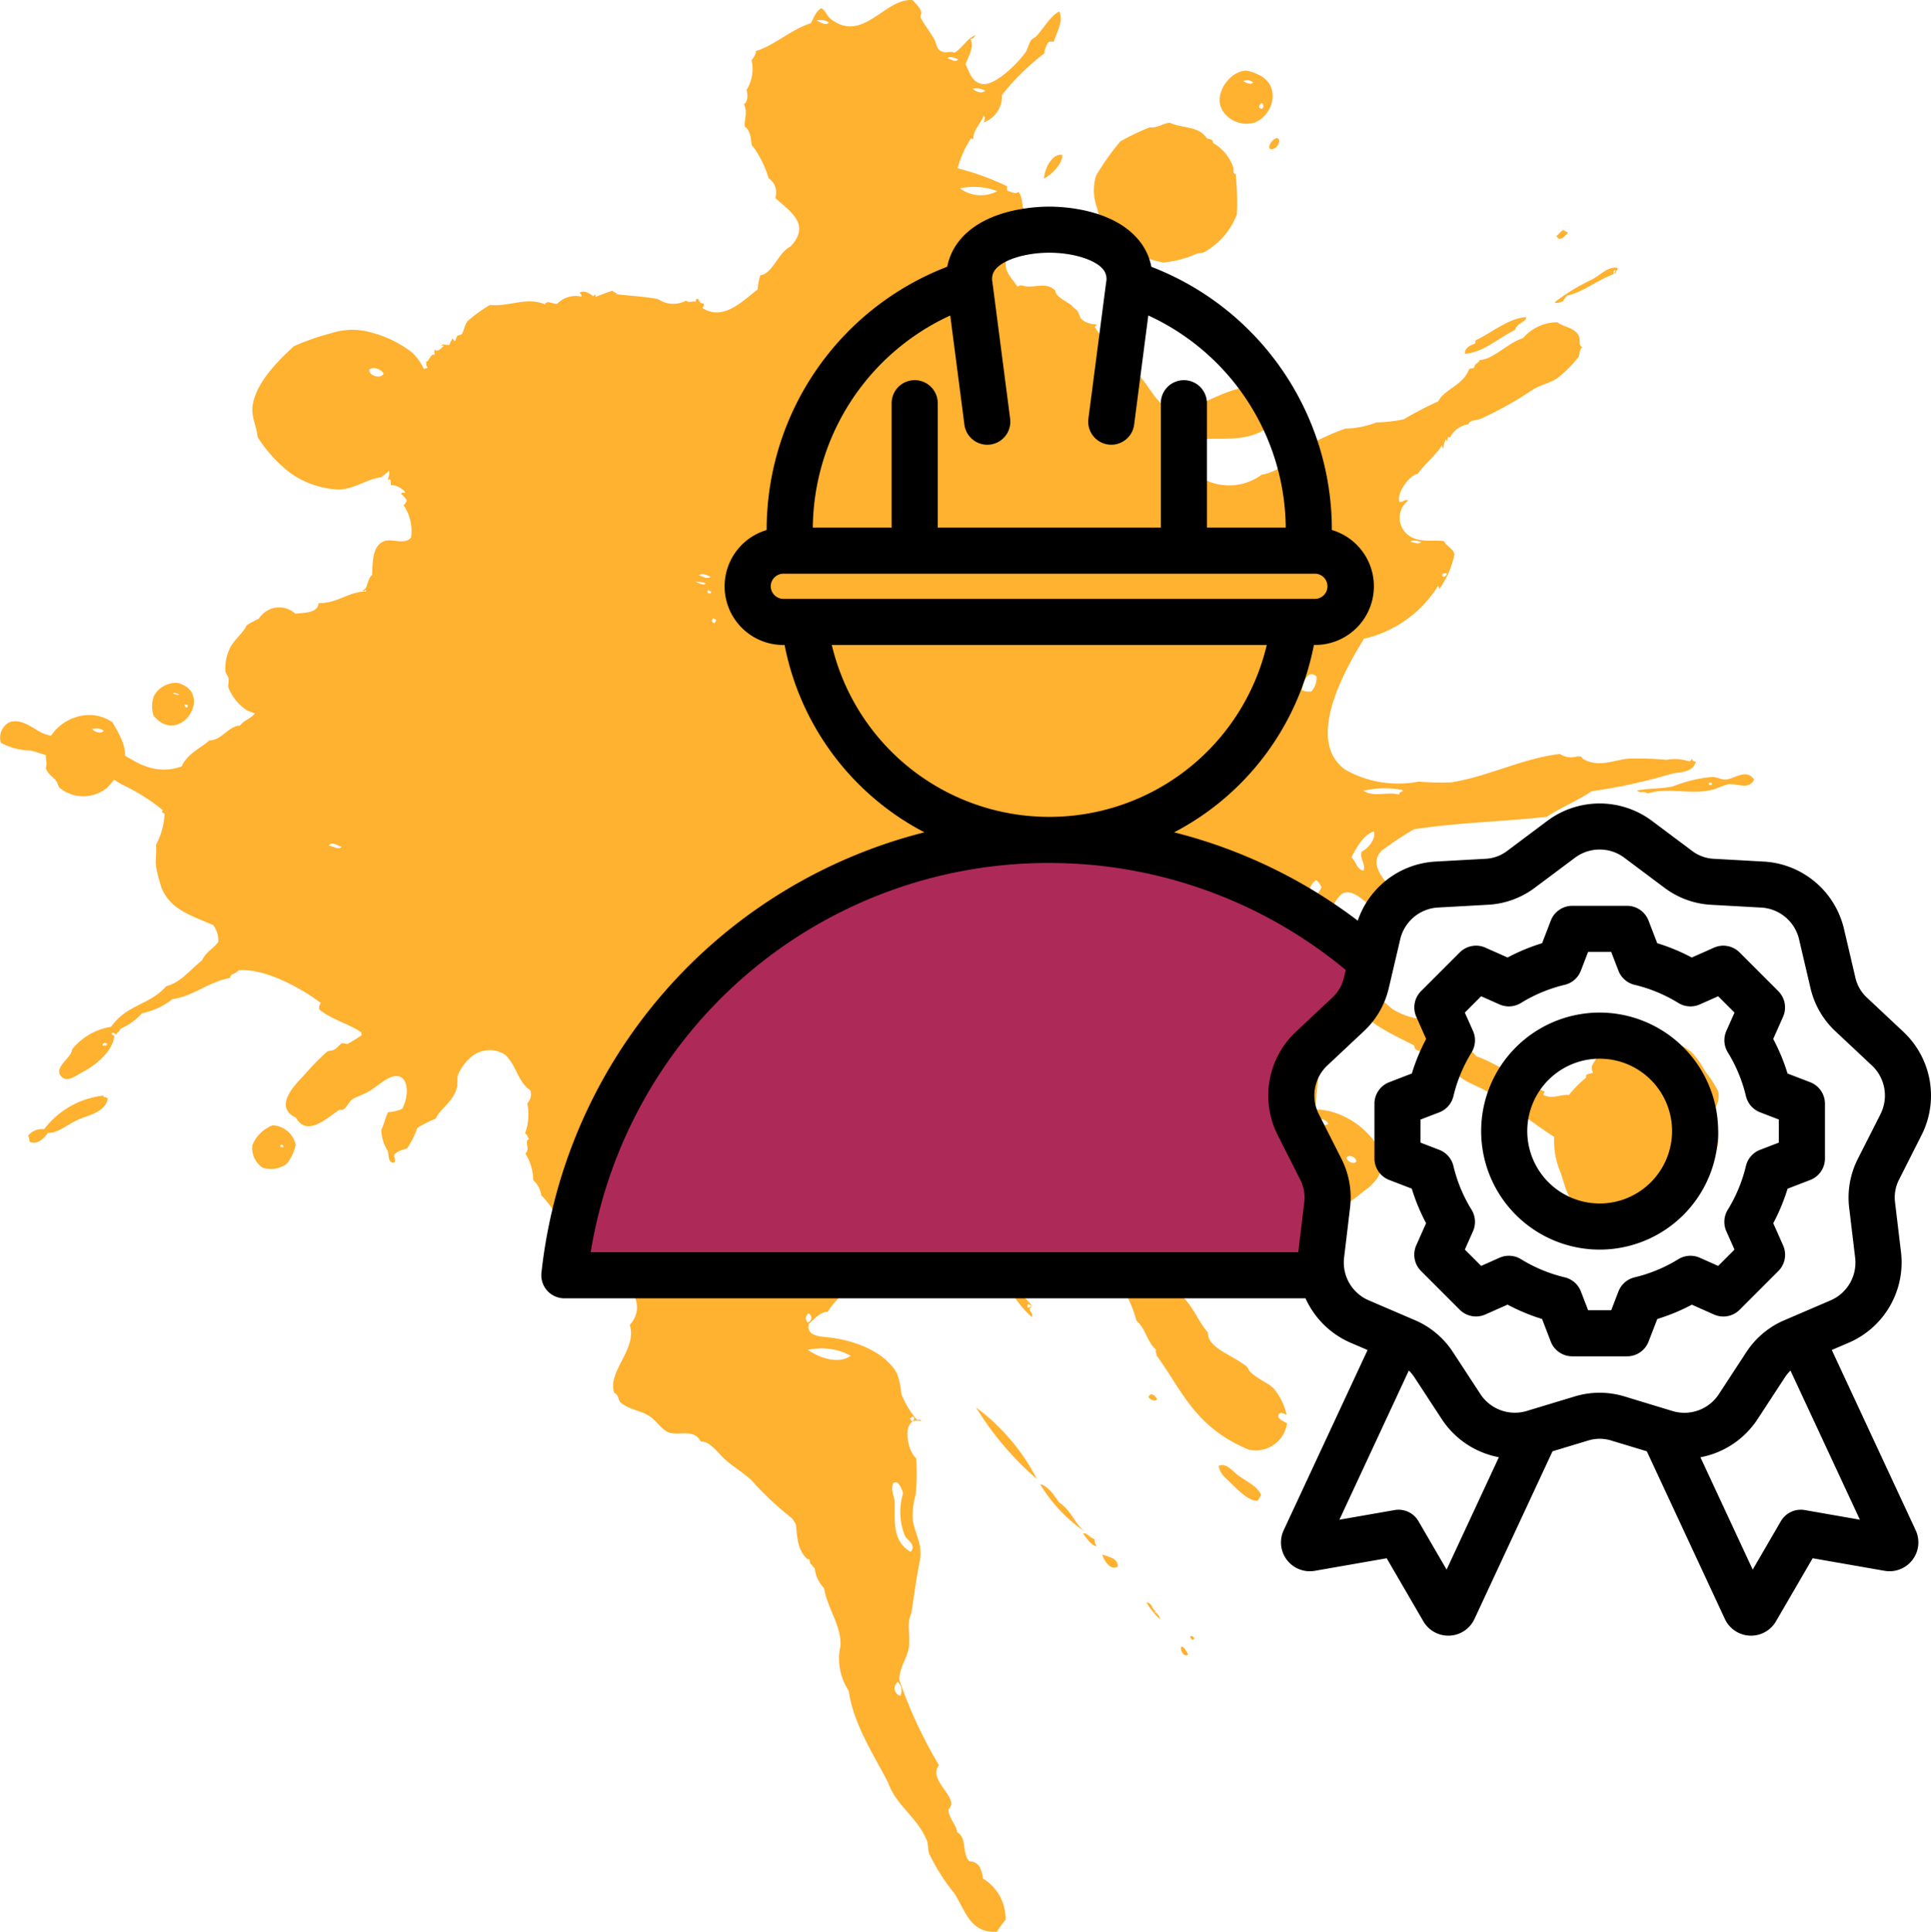 <svg xmlns="http://www.w3.org/2000/svg" width="150" height="150.056" viewBox="0 0 150 150.056">
  <g id="Groupe_37672" data-name="Groupe 37672" transform="translate(393.07 6504.348)">
    <g id="Groupe_37669" data-name="Groupe 37669" transform="translate(-393.07 -6504.348)">
      <g id="tache-01">
        <path id="Tracé_48" data-name="Tracé 48" d="M432.772,243.912c-.235-.055-.133.172-.164.293-1.248.45-2.356,1.393-3.651,1.679-.1.239-.243.231-.246.438-.235,0-.411.207-.681.067a15.565,15.565,0,0,1,2.849-1.745c.626-.3,1.311-1.076,2.007-.931.157.078-.133.243-.121.446-.176-.035-.023-.157.012-.25Z" transform="translate(-307.268 -222.909)" fill="#ffb130" fill-rule="evenodd"/>
        <path id="Tracé_49" data-name="Tracé 49" d="M362.109,204.874c1.89.767,1.342,3.138-.188,3.76a2.22,2.22,0,0,1-2.469-.876c-.857-1.326.614-3.2,1.839-3.15A3.007,3.007,0,0,1,362.109,204.874Zm-1.084.548c.29.157.575.293.775.113A.667.667,0,0,0,361.025,205.422Zm1.229,2.046c.067.035.129.074.2.11a.253.253,0,0,0,0-.454.349.349,0,0,0-.192.34Z" transform="translate(-264.453 -199.116)" fill="#ffb130" fill-rule="evenodd"/>
        <path id="Tracé_51" data-name="Tracé 51" d="M415,253.52c-.031.415-.747.442-.877.986-1.291.642-2.449,1.745-3.885,1.866-.086-.446.485-.716.767-.79.086-.106-.027-.156.09-.27,1.272-.634,2.606-1.745,3.909-1.792Z" transform="translate(-296.431 -228.89)" fill="#ffb130" fill-rule="evenodd"/>
        <path id="Tracé_52" data-name="Tracé 52" d="M280.442,199.972c.5.258.536.387.736.865.305.732.391,2.172-.415,2.794a3.526,3.526,0,0,1-2.113.548,2.233,2.233,0,0,1-1.37-3.283A2.372,2.372,0,0,1,280.442,199.972Zm-1.428.935c.082-.145.325.274.376.02C279.256,200.809,278.943,200.786,279.014,200.907Zm.912,1.35c.172-.051.141-.282-.059-.356A.224.224,0,0,0,279.925,202.257Z" transform="translate(-213.658 -196.131)" fill="#ffb130" fill-rule="evenodd"/>
        <path id="Tracé_53" data-name="Tracé 53" d="M301.587,231.018c-.215.869-.806,2.019-1.647,1.776.02-.5.074-1.01.074-1.5.16-.262.391-.2.427-.532a1.323,1.323,0,0,1,1.143.258Zm-.571.9c.086-.121.1-.219-.035-.278C300.895,231.761,300.879,231.859,301.016,231.917Z" transform="translate(-227.798 -215.011)" fill="#ffb130" fill-rule="evenodd"/>
        <path id="Tracé_54" data-name="Tracé 54" d="M383.755,281.327a.4.4,0,0,1-.485.176C383.431,281.436,383.552,281.241,383.755,281.327Z" transform="translate(-279.266 -245.803)" fill="#ffb130" fill-rule="evenodd"/>
        <path id="Tracé_55" data-name="Tracé 55" d="M326.286,259.744a7.589,7.589,0,0,1,.747,1.643c.274,1.91-1.643,3.561-2.747,4.762a2.067,2.067,0,0,1-1.964-.4,2.589,2.589,0,0,0-1.256-2,5.062,5.062,0,0,1-.29-2.8c1.19-1.757,3.036-3.126,5.513-1.209Zm-2.723.72a.719.719,0,0,0,.849.094A.546.546,0,0,0,323.563,260.464Zm1.115,2.817c.082.047.164.09.243.137.137-.106.125-.2.145-.368-.067-.035-.129-.074-.2-.11A.349.349,0,0,0,324.678,263.281Z" transform="translate(-240.692 -232.112)" fill="#ffb130" fill-rule="evenodd"/>
        <path id="Tracé_56" data-name="Tracé 56" d="M428.965,349.225c-.188.6-.939.469-1.495.254A1.452,1.452,0,0,1,428.965,349.225Z" transform="translate(-306.927 -287.093)" fill="#ffb130" fill-rule="evenodd"/>
        <path id="Tracé_57" data-name="Tracé 57" d="M252.992,271.124c-.254-.2-.211-.489-.673-.638a1.389,1.389,0,0,1,2.1-1.78,2.019,2.019,0,0,1,.227,1.546A2.5,2.5,0,0,1,252.992,271.124Zm.994-1.307c.027-.047.055-.1.082-.145-.078-.031-.172-.117-.223-.063C253.911,269.672,253.8,269.786,253.986,269.817Z" transform="translate(-198.267 -237.897)" fill="#ffb130" fill-rule="evenodd"/>
        <path id="Tracé_58" data-name="Tracé 58" d="M136.163,236.53c-1.127.141-1.976.884-3.236.947a7,7,0,0,1-3.827-1.319,10.881,10.881,0,0,1-2.5-2.763c-.07-.845-.544-1.6-.376-2.532.321-1.773,2-3.424,3.189-4.515a17.364,17.364,0,0,1,2.813-.99,5.336,5.336,0,0,1,3.369-.035,8.61,8.61,0,0,1,2.966,1.479,4.152,4.152,0,0,1,1.111,4.426,10.323,10.323,0,0,1-.939,2.238,7.785,7.785,0,0,1-2.563,3.064Zm-.892-8.362c-.047.462.912.755,1.115.305C136.225,228.114,135.513,227.883,135.271,228.168Zm2,4.8c-.168.29.149.708.423.622C137.857,233.275,137.6,233.024,137.27,232.966Z" transform="translate(-106.589 -199.451)" fill="#ffb130" fill-rule="evenodd"/>
        <path id="Tracé_59" data-name="Tracé 59" d="M434.292,399.21a.872.872,0,0,1-.1-.509,3.509,3.509,0,0,1,2.356-1.894c.509.415,1.307.669,1.741.336.145-.274-.023-.462.008-.7a5.734,5.734,0,0,1,3.612,1.135,6.342,6.342,0,0,1,1.08,1.51,9.14,9.14,0,0,1,1.006,1.534c.282.927-.587,1.859-.924,2.9-1.088.587-2.43,1.953-3.866,1.945a10.624,10.624,0,0,1-1.17-.207,4.58,4.58,0,0,1-2.3-.716,5.142,5.142,0,0,1-1.28-1.045,7.139,7.139,0,0,1-1.045-2.262c-.023-.372.207-.767.106-1.1.1-.348.305-.387.211-.716.16-.16.376-.137.563-.2Zm5.752,1.565c.027.317.9.834,1.068.278C440.861,400.779,440.263,400.451,440.044,400.776Z" transform="translate(-310.54 -315.887)" fill="#ffb130" fill-rule="evenodd"/>
        <path id="Tracé_60" data-name="Tracé 60" d="M443.063,396.821c-.176.18-.477.278-.653.02C442.594,396.684,442.887,396.555,443.063,396.821Z" transform="translate(-316.021 -316.025)" fill="#ffb130" fill-rule="evenodd"/>
        <path id="Tracé_61" data-name="Tracé 61" d="M376.992,413.4c-.02,1.064.7,1.839.141,2.719a4.516,4.516,0,0,1-1,.982c-.36.274-.79.646-1.123.849a5.306,5.306,0,0,1-3.631.274,4.606,4.606,0,0,1-1.788-.943c-.16-.168-.36-.6-.583-.908a2.674,2.674,0,0,1-.689-2.32c.172-.544.669-.736.61-1.2,1.718-3.334,6.12-2.242,8.061.552Zm-4.715-1.69a.817.817,0,0,0,1.045.2C373.173,411.56,372.492,411.372,372.277,411.709Zm2.446,2.86c.035.239.638.575.767.239C375.517,414.534,374.883,414.217,374.722,414.569Z" transform="translate(-270.133 -324.621)" fill="#ffb130" fill-rule="evenodd"/>
        <path id="Tracé_62" data-name="Tracé 62" d="M164.318,315.752a5.624,5.624,0,0,1-2.532,3.921,3.012,3.012,0,0,0-1.307.489,7.4,7.4,0,0,1-2.935-.622,3.779,3.779,0,0,1-1.444-1.78c-.059-.18.063-.438.008-.7-.039-.211-.227-.4-.246-.591a3.733,3.733,0,0,1,.391-1.839c.364-.646.951-1.06,1.291-1.718a7.783,7.783,0,0,1,2.054-.9,4.13,4.13,0,0,1,.563-.2,4.948,4.948,0,0,1,2.226.74c1.44.693,1.675,2.129,1.925,3.212Zm-3.659-2.191c.243.29.779.462,1,.176C161.555,313.474,160.867,313.255,160.659,313.56Zm1.968,3.365c.153.094.293.317.489.274C163.25,316.937,162.784,316.558,162.627,316.925Z" transform="translate(-138.358 -264.365)" fill="#ffb130" fill-rule="evenodd"/>
        <path id="Tracé_63" data-name="Tracé 63" d="M141.452,328.646a2.282,2.282,0,0,1,.027-1.53,1.938,1.938,0,0,1,1.859-1.013C146.226,326.9,143.471,331.1,141.452,328.646Zm1.491-1.733c.184.063.376.164.524.1C143.279,326.936,143.08,326.815,142.943,326.913Zm.939.849c-.094.141.078.27.188.235C144.187,327.8,144.019,327.8,143.882,327.762Z" transform="translate(-129.52 -273.057)" fill="#ffb130" fill-rule="evenodd"/>
        <path id="Tracé_64" data-name="Tracé 64" d="M298.184,422.017c.047.082.113.16.035.278-.023-.1-.215-.16-.239-.262.051-.063.157.067.2-.016Z" transform="translate(-226.571 -331.454)" fill="#ffb130" fill-rule="evenodd"/>
        <path id="Tracé_65" data-name="Tracé 65" d="M300.16,424.93a8.133,8.133,0,0,1,2.774,2.852c.532.736,1.025,1.19,1.006,1.984-.376.02-.72-.454-1.1-.681-.4-.966-1.334-1.506-1.894-2.356-.36-.544-.411-1.28-.79-1.8Z" transform="translate(-227.962 -333.229)" fill="#ffb130" fill-rule="evenodd"/>
        <path id="Tracé_66" data-name="Tracé 66" d="M125.429,333.1c.685,1.2,1.389,2.3.65,3.651a7.727,7.727,0,0,1-1.049,1.4,2.913,2.913,0,0,1-3.694.043c-.149-.129-.16-.38-.274-.54-.188-.266-.673-.556-.806-.97-.027-.086.059-.243.047-.423a4.57,4.57,0,0,1,.023-1.53,3.623,3.623,0,0,1,2.7-2.152,3.123,3.123,0,0,1,2.41.52Zm-1.585.524c.2.215.708.4.9.121A.978.978,0,0,0,123.844,333.62Zm1.714,2.446c.168.066.387.3.5.149C126.086,336.011,125.652,335.815,125.558,336.066Z" transform="translate(-116.686 -276.986)" fill="#ffb130" fill-rule="evenodd"/>
        <path id="Tracé_67" data-name="Tracé 67" d="M293.642,428.979a2.213,2.213,0,0,0-.289.286c-1.323-.282-.978-1.369-1.663-1.968.865-.36,1.745.99,1.952,1.679Z" transform="translate(-222.705 -334.633)" fill="#ffb130" fill-rule="evenodd"/>
        <path id="Tracé_68" data-name="Tracé 68" d="M322.169,445.017a.279.279,0,0,1-.333.133.3.3,0,0,1-.031-.4C321.9,444.723,322.087,444.911,322.169,445.017Z" transform="translate(-241.254 -345.29)" fill="#ffb130" fill-rule="evenodd"/>
        <path id="Tracé_69" data-name="Tracé 69" d="M312.368,440.243c-.223.082-.7-.309-.5-.6C312.094,439.675,312.431,439.992,312.368,440.243Z" transform="translate(-235.125 -342.183)" fill="#ffb130" fill-rule="evenodd"/>
        <path id="Tracé_70" data-name="Tracé 70" d="M345.249,467.755c-.145.18-.544.035-.669-.184C344.74,467.1,345.2,467.528,345.249,467.755Z" transform="translate(-255.366 -359.056)" fill="#ffb130" fill-rule="evenodd"/>
        <path id="Tracé_71" data-name="Tracé 71" d="M282.147,436.965c.121.074.012.247-.09.27-.039-.1-.2-.164-.086-.305C282.037,436.973,282.1,437.016,282.147,436.965Z" transform="translate(-216.656 -340.533)" fill="#ffb130" fill-rule="evenodd"/>
        <path id="Tracé_72" data-name="Tracé 72" d="M362.232,483.721c-.082.149-.164.293-.246.438-.716.09-1.639-.92-2.453-1.706a1.769,1.769,0,0,1-.6-.986c.6-.282,1.084.411,1.522.728.7.509,1.5.849,1.784,1.522Z" transform="translate(-264.275 -367.604)" fill="#ffb130" fill-rule="evenodd"/>
        <path id="Tracé_73" data-name="Tracé 73" d="M241.083,435.95c.133.114.106.274.157.411-.086.086-.2.07-.262.239C240.75,436.47,240.863,436.075,241.083,435.95Z" transform="translate(-191.279 -339.937)" fill="#ffb130" fill-rule="evenodd"/>
        <path id="Tracé_74" data-name="Tracé 74" d="M332.2,495.39a.733.733,0,0,0,.149.536c-.38,0-.818-.665-1.056-.982C331.54,494.819,331.756,495.233,332.2,495.39Z" transform="translate(-247.16 -375.833)" fill="#ffb130" fill-rule="evenodd"/>
        <path id="Tracé_75" data-name="Tracé 75" d="M336.409,500.089c-.583.36-1.111-.54-1.209-.939C335.787,499.35,336.425,499.451,336.409,500.089Z" transform="translate(-249.578 -378.407)" fill="#ffb130" fill-rule="evenodd"/>
        <path id="Tracé_76" data-name="Tracé 76" d="M353.249,515.636c-.192-.055-.176-.172-.239-.262C353.124,515.221,353.464,515.456,353.249,515.636Z" transform="translate(-260.568 -388.253)" fill="#ffb130" fill-rule="evenodd"/>
        <path id="Tracé_77" data-name="Tracé 77" d="M351.749,518.04c-.368.235-.661-.348-.548-.63C351.5,517.438,351.6,517.837,351.749,518.04Z" transform="translate(-259.44 -389.522)" fill="#ffb130" fill-rule="evenodd"/>
        <path id="Tracé_78" data-name="Tracé 78" d="M122.585,408.05c-.106.2.2.043.313.243-.231,1.139-1.64,1.272-2.524,1.733-.771.4-1.448.963-2.133.923-.239.348-.743.939-1.366.712-.137-.141-.027-.348-.176-.485a1.392,1.392,0,0,1,1.256-.517,6.7,6.7,0,0,1,4.625-2.61Z" transform="translate(-114.527 -322.954)" fill="#ffb130" fill-rule="evenodd"/>
        <path id="Tracé_80" data-name="Tracé 80" d="M429.276,236.433c-.274.254-.6.755-.916.254.027.043.282-.293.524-.477.129.074.262.149.391.219Z" transform="translate(-307.468 -218.353)" fill="#ffb130" fill-rule="evenodd"/>
        <path id="Tracé_81" data-name="Tracé 81" d="M369.148,218.8c-.133-.321.415-.912.642-.8C370.115,218.162,369.645,219.046,369.148,218.8Z" transform="translate(-270.533 -207.258)" fill="#ffb130" fill-rule="evenodd"/>
        <path id="Tracé_82" data-name="Tracé 82" d="M342.632,216.09c.07-.055.055.039,0,0-.012.086.305.121.419.172.067.055.051.113.113.258a3.462,3.462,0,0,1,1.565,1.91c.031.188-.074.477.176.485a20.452,20.452,0,0,1,.094,3.146A5.639,5.639,0,0,1,342.44,225c-.156.067-.387.051-.583.121a8.416,8.416,0,0,1-2.571.677,12.7,12.7,0,0,1-1.291-.34c-1.041-.184-3.048-1.326-3.518-2.563-.137-.36-.223-.912-.336-1.35a3.829,3.829,0,0,1-.078-2.493,19.423,19.423,0,0,1,1.89-2.669,19.98,19.98,0,0,1,2.289-1.092c.642.086.923-.3,1.549-.352,1.025.47,2.148.223,2.833,1.147Z" transform="translate(-248.92 -205.406)" fill="#ffb130" fill-rule="evenodd"/>
        <path id="Tracé_83" data-name="Tracé 83" d="M224.237,239.852c-.082.461-.851,1.139-.774,1.838-.063-.035-.121-.069-.179-.1a8,8,0,0,0-1.045,2.333,21.085,21.085,0,0,1,3.787,1.367c.15.094-.048.292.106.386.3.089.624.292.837.074.372.48.2.991.484,1.585-.725,1.342-.242,2.908-1.456,3.8-.164.793.479,1.357.9,1.986.247-.188.348-.069.653-.03.8.1,1.572-.352,2.283.337-.039.52,1.257.991,1.369,1.278a4.216,4.216,0,0,1,.329.272c.193.282.164.54.4.718a1.619,1.619,0,0,0,1.011.337c.237.124,0,.064-.044.218a9.006,9.006,0,0,0,2.51,2.67c-.126.193.164.268.073.451,1.717.778,2.109,3.765,4.13,3.2.063-.05.411.05.339.114,1.736-.594,3.516-1.833,5.557-1.848,1.035.451,1.1,1.179,1.465,1.823-.082.233-.2.476.063.609-1.456,2.09-3.961,1.545-6.108,1.694-.111.357-.517.372-.687.664-.121.208.077.183.044.352-.039.2-.392.3-.213.53.189.253.334.342.339.684a1.208,1.208,0,0,1,.59.664,4.238,4.238,0,0,0,4.851-.134,3.693,3.693,0,0,0,2.467-1.59,19.526,19.526,0,0,1,4.038-1.991,7.055,7.055,0,0,0,2.413-.48,11.48,11.48,0,0,0,2.123-.243,29.131,29.131,0,0,1,2.674-1.392c.532-.981,1.925-1.243,2.384-2.457.106-.163.29-.064.411-.168.058-.367.464-.406.4-.585,1.083-.03,2.239-1.357,3.4-1.7a3.51,3.51,0,0,1,2.67-1.233c.493.391,1.286.371,1.659,1.04.16.287-.073.778.3.906-.281.1-.193.589-.348.778a9.241,9.241,0,0,1-1.6,1.6c-.532.386-1.306.515-1.939.921a28.468,28.468,0,0,1-4.019,2.244c-.314.134-.9.1-.953.431a1.885,1.885,0,0,0-1.446,1.04c-.242-.168-.155.178-.232.277-.044-.04-.024-.1-.087-.134a1.4,1.4,0,0,0-.184.629c-.131.158-.044-.149-.145-.168-.271.585-1.262,1.372-1.843,2.194-.682.149-1.659,1.466-1.441,2.184.261.089.406-.243.687-.094a1.689,1.689,0,0,0,.329,2.878c.8.391,1.78.139,2.471.282.092.337.725.56.788,1.025a6.918,6.918,0,0,1-1.122,2.615c-.131.159-.044-.149-.145-.168a9.231,9.231,0,0,1-5.755,4.1c-1.659,2.675-4.527,7.965-1.456,10.169a8.347,8.347,0,0,0,5.7.926,21.4,21.4,0,0,0,2.51.064c2.9-.456,5.533-1.867,8.459-2.209a1.631,1.631,0,0,0,1.422.168c.063.05.116.05.155.01.14.045.135.134.208.2,1.238.708,2.384.1,3.511-.015a24.933,24.933,0,0,1,2.979.089,3.669,3.669,0,0,1,1.765.119c.116.054.15-.188.256-.178.024.218.039.109.266.238-.3.882-1.287.738-1.939.921a42.322,42.322,0,0,1-6.152,1.342c-1.132.763-2.346,1.228-3.482,1.986-3.429.376-6.94.446-10.326.971a26.505,26.505,0,0,0-2.5,1.654c-1.059,1.09.237,2.269.929,3.23-.155.471.242.723.421.976-.817.456-1.451.585-2.031.213-.672-.426-1.63-1.6-2.467-1.015a3.134,3.134,0,0,0-.9,2.655,5.218,5.218,0,0,0,1.736,2.63c.281.253.1.619.522.788.111.951,1.581,1.858,2.534,2.769a5.24,5.24,0,0,0,2.1.807c.614.292,1.359.8,2.089,1.124a2.3,2.3,0,0,1,.31.015c.4.243.692.768,1.04,1.005a2.466,2.466,0,0,1,1.079.788c1.6.52,3.753,2.1,5.272,2.715.063.109-.068.084-.077.282.754.347,1.306-.069,1.988,0a8.611,8.611,0,0,1,2.433-2.105,9.719,9.719,0,0,1,5.678.1,9.143,9.143,0,0,1,2.321,1.422c.909.738,1.045,2.15,1.122,3.175a2.927,2.927,0,0,1-.077,1.585,12.8,12.8,0,0,1-1.33,1.843,7.969,7.969,0,0,1-1.494,1.991c-.208.168-.614.327-.924.525a6.911,6.911,0,0,1-5.963.713c-1.886-.8-1.9-1.679-2.394-3.175a6.242,6.242,0,0,1-.518-2.823c-1.959-1.233-3.7-2.794-5.717-3.789-.619-.307-1.751-.718-2.133-1.476-1.151-.426-1.756-1.055-2.907-1.516-.082-.069-.063-.144-.14-.327-1.62-.847-3.308-1.55-4.092-2.69-.058.124-.15.025-.343.045-.909-.788-2.089-1.115-2.747-.362-.184,0-.416-.149-.532.1.092.471-.131,1.189.058,1.337-.358-.059-.15.411-.576.322-.179.223.169.3.039.51-.189-.059-.372-.129-.474.134.053.54.6.941.895,1.412a1,1,0,0,0,.266.966c-.077.213-.3.045-.232.272.073.282.189-.094.372.05-.16,1.06-.16,1.555-.285,2.69a.92.92,0,0,0-.711.57c-1.1.045-1.881.079-2.96.168a11.808,11.808,0,0,0-1.852,2.353c-1.122,2.229,1.615,3.259,2.6,4.681-.121-.173.126.277.14.327.121.386-.14.728.1,1.12-.44.5-.687,1.263-1.369,1.328-1.122.109-2.708-1.555-2.742-2.4-.556-.426-.948-1.3-1.712-1.8-1.054-.693-2.916-.584-3.414-.015-.329.371-.218.911-.411,1.476-.643-.01-.4,1.095.193,1.09-.353,1.124.508,1.907.261,3,.048.188.213.149.363.208-.3.213.2.589-.14.981.077.03.1.074.087.134a3.633,3.633,0,0,0,1.025,1.323c1.006.817,1.4,2.071,2.186,2.972-.01,1.2,1.751,1.664,3.008,2.635.126.094.14.277.261.4.585.585,1.378.857,1.833,1.3a4.939,4.939,0,0,1,1.02,2.056c-.227-.089-.469-.228-.619-.03-.169.342.334.5.648.7a2.461,2.461,0,0,1-2.955,2.046c-4.275-1.749-5.262-4.75-7.192-7.331.063-.159-.145-.238-.01-.416-.764-.684-.769-1.59-1.538-2.274-.522-2.006-1.848-3.784-2.771-5.677-.682-.758-2.176-1.075-2.481-2-1.016-.52-1.311-1.843-2.433-2.383a47.874,47.874,0,0,0-4.551-1.565c-1.364-.48-3.777-.575-4.338,1.085-.048.139.058.243.044.352-.029.233-.334.411-.029.634-.372.213-1.011,0-1.5.272a3.133,3.133,0,0,0-.779,2c-.145-.218.087-.545-.247-.713-.411.1-.46.906.039,1.085.31.059-.073-.49.232-.273-.121.451-.387.946.034,1.243-.073.114-.222-.074-.285.079.048.1.508.129.706.164.01.322-.837.124-.837-.074a19.372,19.372,0,0,0-1.7,1.06c-.4,1.62-2.288,2.645-3.081,4.012-.576,0-1.006.545-1.475.941-.227,1.02.987.981,1.717,1.075,1.741.223,4.164,1.025,5.141,2.8a6.455,6.455,0,0,1,.329,1.575,7.014,7.014,0,0,0,1.209,2c.145.04.29-.064.334.114-1.611-.436-1.117,2.328-.387,2.873a17.759,17.759,0,0,1-.044,2.828,5.744,5.744,0,0,0-.222,1.991c.193,1.164.8,1.867.527,3.24-.261,1.313-.445,2.7-.624,3.879-.029.2-.16.421-.184.624-.1.733.092,1.555-.048,2.254-.16.8-.769,1.545-.706,2.447a35.421,35.421,0,0,0,3.066,6.578c-.929,1.209,1.7,2.561.735,3.438,0,.659.595,1.149.692,1.783.764.446.339,1.575.919,2.239.856.054.962.718,1.083,1.357a3.612,3.612,0,0,1,1.741,3.2,7.653,7.653,0,0,0-.667.921c-2.085.134-2.452-1.654-3.3-2.967a16,16,0,0,1-1.964-3.091c-.106-.322-.068-.733-.169-1-.735-1.838-2.418-2.759-3.013-4.513-1.214-2.328-2.7-4.582-3.071-7.153a4.491,4.491,0,0,1-.638-3.467c.087-1.575-1-2.888-1.272-4.483a2.737,2.737,0,0,1-.73-1.565c-.164-.109-.189-.258-.353-.367a7.978,7.978,0,0,0-1.412-3.507,24.45,24.45,0,0,1-3.149-2.957c-.687-.639-1.572-1.134-2.21-1.763-.4-.391-1.093-1.318-1.712-1.233-.58-1.075-1.756-.4-2.544-.733-.547-.238-.909-.892-1.461-1.248-.7-.456-1.48-.461-2.215-1.035-.232-.248-.145-.584-.522-.793-.551-1.625,1.823-3.388,1.214-5.251,1.021-1.134.6-2.64-.827-3.413a1.928,1.928,0,0,0-1.432-1.887c-.324-.1.121-.416-.1-.545-.2-.183-.3,0-.44.074.014-.372-.411-.535-.624-.6-.377-.347-.493-.619-.987-.812.218-.183-.261-.168-.044-.352-1.127-.55-1.6-1.734-2.423-2.541a1.938,1.938,0,0,0-.624-1.179,3.926,3.926,0,0,0-.614-2.066c.43-.357-.14-.936.3-1.129-.145-.134-.106-.317-.319-.431a4.3,4.3,0,0,0,.174-2.343,1,1,0,0,0,.237-1.006c-.972-.629-1.069-1.952-1.978-2.774a2.235,2.235,0,0,0-2.844.4,3.705,3.705,0,0,0-.769,1.1c-.135.327-.019.708-.116,1.075-.29,1.115-1.388,1.719-1.64,2.4a9.492,9.492,0,0,0-1.432.723,6.9,6.9,0,0,1-.788,1.58c-.334.144-.7.158-.987.49-.1.238.169.367-.029.634-.513.03-.377-.624-.513-.946a3.236,3.236,0,0,1-.484-1.585c.247-.575.3-.941.532-1.4a2.884,2.884,0,0,0,1.1-.263c.711-1.377.372-3.289-1.32-2.229-.4.248-.8.6-1.286.887-.426.253-1,.416-1.306.634-.222.159-.382.585-.658.763-.1.064-.261-.005-.343.045-1.011.669-2.491,2.1-3.352.594-1.635-.783-.343-2.308.59-3.245a19.461,19.461,0,0,1,1.828-1.877c.131-.089.377-.064.566-.163.223-.114.406-.4.58-.481.131-.059.348.064.464.025a8.194,8.194,0,0,0,1.088-.674c0-.079-.116-.188.01-.159-.638-.565-2.36-1.04-3.3-1.823a.547.547,0,0,1,.116-.505c-1.7-1.288-4.464-2.714-6.4-2.551-.164.282-.672.272-.648.6-1.673.3-2.824,1.407-4.488,1.649a5.547,5.547,0,0,1-2.35,1.09,4.958,4.958,0,0,1-1.7,1.219c-.082.263-.237.253-.334.461-.145-.158-.164-.2-.334-.114-.029.094.121.139.208.2-.126,1.194-1.393,2.229-2.4,2.774-.576.312-1.228.827-1.669.426-.779-.708.784-1.5.788-2.155a4.84,4.84,0,0,1,3.032-1.754c1.233-1.758,2.974-1.664,4.28-3.155,1.132-.292,1.785-1.209,2.766-1.991.426-.807.89-.887,1.282-1.461a1.984,1.984,0,0,0-.4-1.293c-1.7-.743-3.24-1.174-3.966-2.779A10.886,10.886,0,0,1,160,298.3c-.126-.619.048-1.194-.034-1.813a5.866,5.866,0,0,0,.672-2.383c-.044-.168-.29-.045-.14-.327a15.291,15.291,0,0,0-3.134-1.971c-.866-.456-1.683-1.2-2.288-1.486-.808-.371-1.872-.183-2.834-.5a15.845,15.845,0,0,0-2.017-.674,5.069,5.069,0,0,1-2.3-.594,1.344,1.344,0,0,1,.634-1.59c.832-.342,1.731.357,2.389.728,1.011.57,2.457.307,3.5.877.106.059.087.154.208.2.561.213,1.427.149,2.152.426.827.317,1.528.887,2.244,1.129a3.984,3.984,0,0,0,2.916.054c.421-1,1.6-1.486,2.147-2.021.909.04,1.494-1.124,2.384-1.149.4-.535.953-.486,1.3-1.2.31-.243.658-.327.909-.783.082-.064.237.124.31.015.155-.4-.014-1.115.58-1.05-.092-.317.068-.391.16-.723.077-.282-.4-.406-.058-.768-.527-1.1-1.891-1.962-1.988-3.185a1.865,1.865,0,0,1,3.09-.986c.614-.109,1.717,0,1.809-.832,1.407.045,2.365-.911,3.676-.9.029-.282-.169.094-.276-.079.469-.139.3-.817.74-1.2.068-.882-.034-2.175.871-2.6.658-.307,1.606.312,2.157-.3a3.567,3.567,0,0,0-.59-2.541c.111-.035.189-.178.266-.337a1.319,1.319,0,0,0-.44-.5c.058-.228.227-.04.319-.144a1.464,1.464,0,0,0-1.122-.565c0-.2.039-.565-.261-.4a1.394,1.394,0,0,0,.106-.916c-.29-.188-.474-.327-.493-.693.044-.223.193-.03.31.015.01-.159-.464-.778-.663-.381,0-.52-.663-.921-.73-1.565.31-.144.648-.411.687-.094.585-.035.31-.723.358-.936.135.208.1.223.387.307-.106.109-.281.1-.232.272.232.089.3-.3.334-.461.058.218.251-.035.406-.01.377-.619,1.862-1.645,1.456-2.5.382-.124.073-.693.629-.857-.116-.059.01-.347-.126-.644.131-.129.43-.134.7-.253-.227-.243,0-.307-.193-.52.218.3.392-.669.735-.471a.91.91,0,0,1-.01-.416c.247.238.527-.134.73-.312-.068,0-.14-.01-.189.055-.053-.268.464-.025.629-.129.044-.267.131-.223.179-.466.14.045.135.134.208.2.121-.094.111-.332.237-.431a1.674,1.674,0,0,1,.285-.079c.222-.307.237-.773.518-1.085a11.958,11.958,0,0,1,1.7-1.219c1.562.154,2.81-.664,4.319-.035-.121-.238.237-.025.1-.188.252,0,.547.144.8.139a2,2,0,0,1,1.828-.575c.213-.03-.092-.263-.077-.292.276-.2.74,0,1.045.277.15-.079.126-.272.213.045a12.417,12.417,0,0,1,1.3-.476c.131.193.232.069.329.272,1.074.139,2.113.159,3.211.386a2.105,2.105,0,0,0,2.167.109c.3.248.469-.03.74.1.019-.134.039-.228.135-.248.155.025.1.376.508.376a.457.457,0,0,1-.111.342c1.62,1.07,3.173-.594,4.29-1.436a4.876,4.876,0,0,1,.208-1.1c.972-.129,1.383-1.778,2.346-2.234,1.659-1.783-.155-2.784-1.185-3.78a1.324,1.324,0,0,0-.517-1.521,8.106,8.106,0,0,0-1.243-2.511c0,.069-.01.139.053.193-.271-.342-.048-1.273-.663-1.689-.053-.584.247-1.159-.073-1.754.319-.134.319-.778.208-1.1a3.026,3.026,0,0,0,.392-2.3c.145-.2.4-.54.314-.713,1.5-.461,2.791-1.709,4.295-2.17.281-.555.392-.9.8-1.169.319.154.455.614.735.832,2.51,1.957,4.217-1.659,6.374-1.456.208.277.561.51.667.956.029.119-.1.253-.048.381.184.451.788,1.189,1.093,1.773.131.248.116.639.488.852.334.193.658-.025,1.05.119.576-.322,1.011-1.154,1.62-1.347-.1.188-.227.282-.387.267.329.639-.164,1.362-.377,1.986.324.634.5,1.451,1.383,1.536.861.079,2.481-1.382,3.255-2.442.2-.277.261-.689.45-.961.1-.149.3-.2.421-.327.638-.723,1.127-1.61,1.77-1.912.348.738-.184,1.555-.426,2.363a.664.664,0,0,0-.406.01,1.807,1.807,0,0,0-.324.877,18.45,18.45,0,0,0-3.294,3.235,2.16,2.16,0,0,1-1.407,2.125c-.015-.079.193-.357-.039-.51Zm-5.5,101.016c-.063.074-.15.069-.2.213.121.05.1.149.208.2C218.854,341.116,218.936,340.952,218.733,340.868Zm-1.151,20.616a.628.628,0,0,0,.193,1.09A.894.894,0,0,0,217.582,361.484Zm3.864-126.1c.29.059.643.371.837.074C221.988,235.369,221.659,235.166,221.446,235.384Zm1.968,2.358c.179.218.75.431.958.144A1.476,1.476,0,0,0,223.415,237.742Zm-12.135-5.29c.343.134.73.436.958.144A1.189,1.189,0,0,0,211.28,232.452Zm11.138,13.033a2.73,2.73,0,0,0,2.907.213A5.135,5.135,0,0,0,222.418,245.484Zm34.972,27.442c.3.045.648.253.871.01C257.961,272.892,257.632,272.748,257.391,272.926Zm2.51,2.67c.14.178.4-.109.29-.238C260.06,275.4,259.828,275.359,259.9,275.6Zm-10.925,8.862a1.418,1.418,0,0,0,.74.1,1.562,1.562,0,0,0,.4-1.159c-.643-.6-1.059.416-1.137,1.055Zm4.778,7.812c.842.53,1.843.045,2.781.3,0-.3.484-.2.2-.371A7.519,7.519,0,0,0,253.754,292.27Zm.808,3.16c-.783.267-1.286,1.164-1.741,2.011.372.3.416.946.943,1.035.184-.555-.314-.916-.145-1.471.45-.2,1.161-1,.948-1.575Zm-4.977,4.711c.2.173.319.045.517.218a1.841,1.841,0,0,0,.4-.585,1.337,1.337,0,0,0-.406-.56A1.026,1.026,0,0,0,249.585,300.141Zm24.443,15.331a1.072,1.072,0,0,0,1.456.1A1,1,0,0,0,274.028,315.472Zm-71.884-39.935c.31.084.672.352.895.109C202.715,275.517,202.376,275.324,202.144,275.537Zm74.476,43.472c.232.292.866.6,1.025.02C277.389,318.741,276.8,318.449,276.62,319.008Zm-74.747-42.976c.285.109.6.322.8.134A2.068,2.068,0,0,0,201.873,276.032Zm1.233.793c-.082-.045-.16-.094-.242-.139C202.686,276.9,203.024,277.092,203.107,276.825Zm.256,2.432c.044-.084.092-.163.135-.248-.082-.045-.16-.094-.242-.139C203.092,279.059,203.126,279.188,203.363,279.257ZM173.4,296.535c.329.02.75.391.991.079C174.054,296.554,173.624,296.163,173.4,296.535Zm37.182,37.032a.367.367,0,0,0,.063-.7C210.361,333.106,210.424,333.324,210.584,333.567Zm.019,2.13c1.069.728,2.471,1.095,3.332.456A4.763,4.763,0,0,0,210.6,335.7Zm7.559,14.474a4.888,4.888,0,0,1-.15-3.349c-.111-.267-.353-1.075-.769-.773-.242.5.1,1,.111,1.531.024,1.427-.208,2.972,1.243,3.814.455-.555-.237-.872-.435-1.228ZM155.85,312.088c.092-.1.261.084.319-.144C156.029,311.757,155.729,311.925,155.85,312.088Z" transform="translate(-147.851 -230.853)" fill="#ffb130" fill-rule="evenodd"/>
        <path id="Tracé_84" data-name="Tracé 84" d="M305.73,233.831c-.258-.113-.278.61-.7.442.067-.309.164-1.021.6-.951.211.133.059.368.149.536-.039.051-.063,0-.051-.027Z" transform="translate(-230.932 -216.592)" fill="#ffb130" fill-rule="evenodd"/>
        <path id="Tracé_85" data-name="Tracé 85" d="M374.24,287.165c.622-.732,1.773-.833,2.622-1.225.153.039-.164.211-.012.25-.262.043-.563,0-.763.215-.074.078-.016.3-.066.348-.45.442-1.1.293-1.78.415Z" transform="translate(-273.725 -248.624)" fill="#ffb130" fill-rule="evenodd"/>
        <path id="Tracé_86" data-name="Tracé 86" d="M444.35,345.547c.873-.2,1.866-.11,2.829-.337a10.675,10.675,0,0,1,3.052-.728c.36.02.7.223,1.045.2.65-.039,1.577-.888,2.187.008-.446.916-1.471.176-2.156.4-.337.106-.689.278-1.049.376-1.628.446-3.443-.211-5.063.3C444.777,345.523,444.757,345.813,444.35,345.547Zm5.635-.626c-.1.184,0,.164.141.207.027-.051.055-.1.082-.149-.086-.063-.137-.008-.223-.063Z" transform="translate(-317.202 -284.139)" fill="#ffb130" fill-rule="evenodd"/>
        <path id="Tracé_87" data-name="Tracé 87" d="M366.125,296.04c.09.215-.352.446-.575.45C365.71,296.138,366.055,296.31,366.125,296.04Z" transform="translate(-268.32 -254.772)" fill="#ffb130" fill-rule="evenodd"/>
        <path id="Tracé_88" data-name="Tracé 88" d="M296.77,420.677c.086-.067.094.043.145.082s.07-.039.106-.07c.094.1.039.235.133.333C297.091,421.049,296.883,420.771,296.77,420.677Z" transform="translate(-225.824 -330.627)" fill="#ffb130" fill-rule="evenodd"/>
        <path id="Tracé_89" data-name="Tracé 89" d="M299.277,423.35c.145.117.168.333.309.368.164.11-.211.168-.063.223C299.457,423.917,299.023,423.467,299.277,423.35Z" transform="translate(-227.325 -332.267)" fill="#ffb130" fill-rule="evenodd"/>
        <path id="Tracé_90" data-name="Tracé 90" d="M315.475,444.508c-.07.063-.051-.027-.02-.078.61.634,1.463,1.315,2.058,2.062-.149.117-.172-.239-.3-.039-.059.07,0,.11-.035.172.153.157.18-.141.329-.008-.4.243.215.462.012.779a8.124,8.124,0,0,1-2.043-2.892Z" transform="translate(-237.374 -345.099)" fill="#ffb130" fill-rule="evenodd"/>
        <path id="Tracé_91" data-name="Tracé 91" d="M309.68,469.96a15.994,15.994,0,0,1,4.723,5.56A23.841,23.841,0,0,1,309.68,469.96Z" transform="translate(-233.858 -360.639)" fill="#ffb130" fill-rule="evenodd"/>
        <path id="Tracé_92" data-name="Tracé 92" d="M322.66,485.18c.626.125,1.123.931,1.463,1.4,1.041.74,1.217,1.687,2.046,2.313A11.956,11.956,0,0,1,322.66,485.18Z" transform="translate(-241.863 -369.904)" fill="#ffb130" fill-rule="evenodd"/>
        <path id="Tracé_93" data-name="Tracé 93" d="M344.17,508.65c.5.035.4.591.771.693-.043.047-.117-.02-.153.043a.772.772,0,0,1,.45.575,5.505,5.505,0,0,1-1.064-1.307Z" transform="translate(-255.118 -384.19)" fill="#ffb130" fill-rule="evenodd"/>
        <path id="Tracé_94" data-name="Tracé 94" d="M273.673,494.9c-1.013-.923-.743-2.211-1.013-3.342.427-.024.376.681.618,1.186.317.661.931,1.2.728,2.023-.094-.043-.125.149-.207.141C273.748,494.87,273.7,494.87,273.673,494.9Z" transform="translate(-210.94 -373.786)" fill="#ffb130" fill-rule="evenodd"/>
        <path id="Tracé_95" data-name="Tracé 95" d="M324.784,221.294c.063.634-.806,1.538-1.424,1.839C323.407,222.358,324,221.161,324.784,221.294Z" transform="translate(-242.266 -209.267)" fill="#ffb130" fill-rule="evenodd"/>
        <path id="Tracé_96" data-name="Tracé 96" d="M164.606,415.462a3.646,3.646,0,0,1-.7,1.471,2.082,2.082,0,0,1-1.851.309,1.815,1.815,0,0,1-.818-1.749,2.765,2.765,0,0,1,1.585-1.553A1.94,1.94,0,0,1,164.606,415.462Zm-1.209.09c.051.137.067.031.2.11A.12.12,0,1,0,163.4,415.552Z" transform="translate(-141.635 -326.539)" fill="#ffb130" fill-rule="evenodd"/>
      </g>
    </g>
    <g id="Expérience" transform="translate(-351.021 -6488.3)">
      <path id="Tracé_37090" data-name="Tracé 37090" d="M85.007-6366.9l-.874,2.094-2.273,2.284-1.748,1.9-1.224,2.093v4l.372,1.888.471,1.23.381,1.179.373.77.424,1.127h0l.424.923-.235,1.384-.188,1.179v2.307s-56.359.2-56.858-.117c10-45.055,50.125-35.151,60.167-24.612C84.629-6367.089,85.007-6366.9,85.007-6366.9Z" transform="translate(-21.224 6425.614)" fill="#ad2957"/>
      <g id="Groupe_37654" data-name="Groupe 37654" transform="translate(0)">
        <path id="Tracé_37089" data-name="Tracé 37089" d="M122.014,80.144a6.791,6.791,0,0,0-1.423-8.073l-2.771-2.6a3.04,3.04,0,0,1-.943-1.633l-.867-3.7a6.792,6.792,0,0,0-6.28-5.269l-3.794-.211a3.045,3.045,0,0,1-1.772-.645l-3.042-2.277a6.791,6.791,0,0,0-8.2,0l-3.042,2.277a3.042,3.042,0,0,1-1.772.645l-3.794.211a6.782,6.782,0,0,0-6.081,4.592A39.613,39.613,0,0,0,63.966,56.6a20.907,20.907,0,0,0,10.86-14.554h.1a4.558,4.558,0,0,0,1.293-8.929A21.885,21.885,0,0,0,62.2,12.673a4.654,4.654,0,0,0-1.091-2.2C59.093,8.178,55.365,8,54.27,8s-4.823.178-6.836,2.468a4.653,4.653,0,0,0-1.09,2.2A21.885,21.885,0,0,0,32.316,33.12a4.558,4.558,0,0,0,1.293,8.929h.1A20.907,20.907,0,0,0,44.572,56.6,39.694,39.694,0,0,0,14.82,90.812a1.79,1.79,0,0,0,1.78,1.981H74.174a6.8,6.8,0,0,0,3.549,3.472l1.272.545-6.518,14a2.24,2.24,0,0,0,2.417,3.15l5.586-.976,2.849,4.9a2.24,2.24,0,0,0,3.967-.181l6.065-13.027,2.72-.822a3.039,3.039,0,0,1,1.886,0l2.72.822,6.065,13.027a2.24,2.24,0,0,0,3.967.18l2.849-4.9,5.587.976a2.24,2.24,0,0,0,2.416-3.152l-6.517-14,1.272-.545a6.791,6.791,0,0,0,4.1-7.1l-.451-3.773a3.041,3.041,0,0,1,.327-1.857ZM46.577,16.455l1.1,8.48a1.79,1.79,0,1,0,3.551-.461L49.851,13.859a1.17,1.17,0,0,1,.273-1.028c.647-.736,2.352-1.251,4.146-1.251s3.5.514,4.146,1.251a1.17,1.17,0,0,1,.273,1.027L57.31,24.473a1.79,1.79,0,1,0,3.551.461l1.1-8.48A18.313,18.313,0,0,1,72.639,32.93H66.516V23.27a1.79,1.79,0,1,0-3.581,0v9.66H45.605V23.27a1.79,1.79,0,0,0-3.581,0v9.66H35.9A18.313,18.313,0,0,1,46.577,16.455ZM32.63,37.49a.992.992,0,0,1,.979-.979H74.931a.979.979,0,0,1,0,1.957H33.609A.992.992,0,0,1,32.63,37.49Zm4.744,4.559h33.79A17.352,17.352,0,0,1,54.273,55.4h-.006A17.353,17.353,0,0,1,37.375,42.049ZM54.267,58.981h.006A36.056,36.056,0,0,1,77.3,67.291l-.134.546a3.044,3.044,0,0,1-.943,1.633l-2.771,2.6a6.79,6.79,0,0,0-1.424,8.073l1.714,3.391a3.043,3.043,0,0,1,.328,1.857l-.451,3.773c0,.016,0,.031,0,.047H18.646a36.009,36.009,0,0,1,35.62-30.231Zm30.867,54.885-2.186-3.761a1.792,1.792,0,0,0-1.856-.864l-4.285.749L82.2,98.4a3.4,3.4,0,0,1,.459.568l2.08,3.18a6.8,6.8,0,0,0,4.456,2.988Zm27.821-4.625a1.792,1.792,0,0,0-1.856.864l-2.186,3.761-4.062-8.726a6.8,6.8,0,0,0,4.456-2.987l2.08-3.181a3.4,3.4,0,0,1,.458-.568l5.394,11.586Zm5.864-30.713L117.1,81.92a6.636,6.636,0,0,0-.687,3.9l.451,3.773a3.2,3.2,0,0,1-1.953,3.383l-3.493,1.5a6.634,6.634,0,0,0-3.031,2.544l-2.08,3.18a3.2,3.2,0,0,1-3.671,1.336L99,100.43a6.64,6.64,0,0,0-3.958,0l-3.638,1.1a3.2,3.2,0,0,1-3.67-1.336l-2.08-3.18a6.635,6.635,0,0,0-3.032-2.544l-3.493-1.5a3.2,3.2,0,0,1-1.953-3.383l.451-3.773a6.641,6.641,0,0,0-.687-3.9l-1.714-3.391a3.2,3.2,0,0,1,.678-3.847l2.771-2.6a6.64,6.64,0,0,0,1.979-3.427l.867-3.7a3.2,3.2,0,0,1,2.992-2.511l3.794-.211a6.64,6.64,0,0,0,3.719-1.353L95.07,58.6a3.2,3.2,0,0,1,3.906,0l3.042,2.277a6.639,6.639,0,0,0,3.719,1.354l3.794.211a3.2,3.2,0,0,1,2.992,2.511l.867,3.7a6.636,6.636,0,0,0,1.979,3.428l2.771,2.6a3.2,3.2,0,0,1,.678,3.846ZM97.023,70.6a9.205,9.205,0,1,0,9.205,9.205A9.216,9.216,0,0,0,97.023,70.6Zm0,14.829a5.624,5.624,0,1,1,5.625-5.624A5.631,5.631,0,0,1,97.023,85.43Zm16.351-9.421-1.757-.676a15.169,15.169,0,0,0-1.112-2.683l.764-1.721a1.79,1.79,0,0,0-.37-1.993l-3.006-3.006a1.79,1.79,0,0,0-1.993-.37l-1.722.765a15.152,15.152,0,0,0-2.682-1.112l-.677-1.758a1.79,1.79,0,0,0-1.671-1.147H94.9a1.79,1.79,0,0,0-1.671,1.147l-.676,1.757a15.164,15.164,0,0,0-2.682,1.112l-1.722-.765a1.789,1.789,0,0,0-1.993.37l-3.006,3.006a1.79,1.79,0,0,0-.37,1.993l.765,1.722a15.17,15.17,0,0,0-1.112,2.682l-1.757.677a1.79,1.79,0,0,0-1.147,1.671v4.252A1.79,1.79,0,0,0,80.672,83.6l1.757.676a15.15,15.15,0,0,0,1.112,2.683l-.765,1.721a1.79,1.79,0,0,0,.37,1.992l3.006,3.007a1.79,1.79,0,0,0,1.993.37l1.723-.765A15.169,15.169,0,0,0,92.55,94.4l.676,1.757A1.79,1.79,0,0,0,94.9,97.3h4.252a1.79,1.79,0,0,0,1.671-1.147L101.5,94.4a15.163,15.163,0,0,0,2.683-1.112l1.721.765a1.79,1.79,0,0,0,1.993-.37l3.006-3.007a1.79,1.79,0,0,0,.37-1.992l-.765-1.722a15.152,15.152,0,0,0,1.112-2.682l1.757-.676a1.79,1.79,0,0,0,1.147-1.671V77.68a1.79,1.79,0,0,0-1.147-1.671ZM110.941,80.7l-1.456.56a1.79,1.79,0,0,0-1.1,1.256,11.591,11.591,0,0,1-1.41,3.4,1.791,1.791,0,0,0-.112,1.665l.634,1.428-1.268,1.268-1.426-.634a1.792,1.792,0,0,0-1.666.112,11.584,11.584,0,0,1-3.4,1.41,1.79,1.79,0,0,0-1.256,1.1l-.56,1.455H96.127l-.56-1.456a1.79,1.79,0,0,0-1.256-1.1,11.6,11.6,0,0,1-3.4-1.41,1.791,1.791,0,0,0-1.665-.112l-1.427.634-1.268-1.268.634-1.426a1.791,1.791,0,0,0-.112-1.665,11.6,11.6,0,0,1-1.41-3.4,1.79,1.79,0,0,0-1.1-1.256l-1.455-.56V78.909l1.456-.56a1.789,1.789,0,0,0,1.1-1.256,11.6,11.6,0,0,1,1.41-3.4,1.791,1.791,0,0,0,.112-1.665L86.548,70.6l1.268-1.268,1.427.634a1.79,1.79,0,0,0,1.665-.112,11.607,11.607,0,0,1,3.4-1.41,1.79,1.79,0,0,0,1.256-1.1l.56-1.456H97.92l.561,1.456a1.789,1.789,0,0,0,1.256,1.1,11.591,11.591,0,0,1,3.4,1.41,1.79,1.79,0,0,0,1.665.112l1.427-.634L107.5,70.6l-.634,1.426a1.791,1.791,0,0,0,.112,1.665,11.594,11.594,0,0,1,1.41,3.4,1.79,1.79,0,0,0,1.1,1.256l1.455.56Z" transform="translate(-14.81 -8)"/>
      </g>
    </g>
  </g>
</svg>
